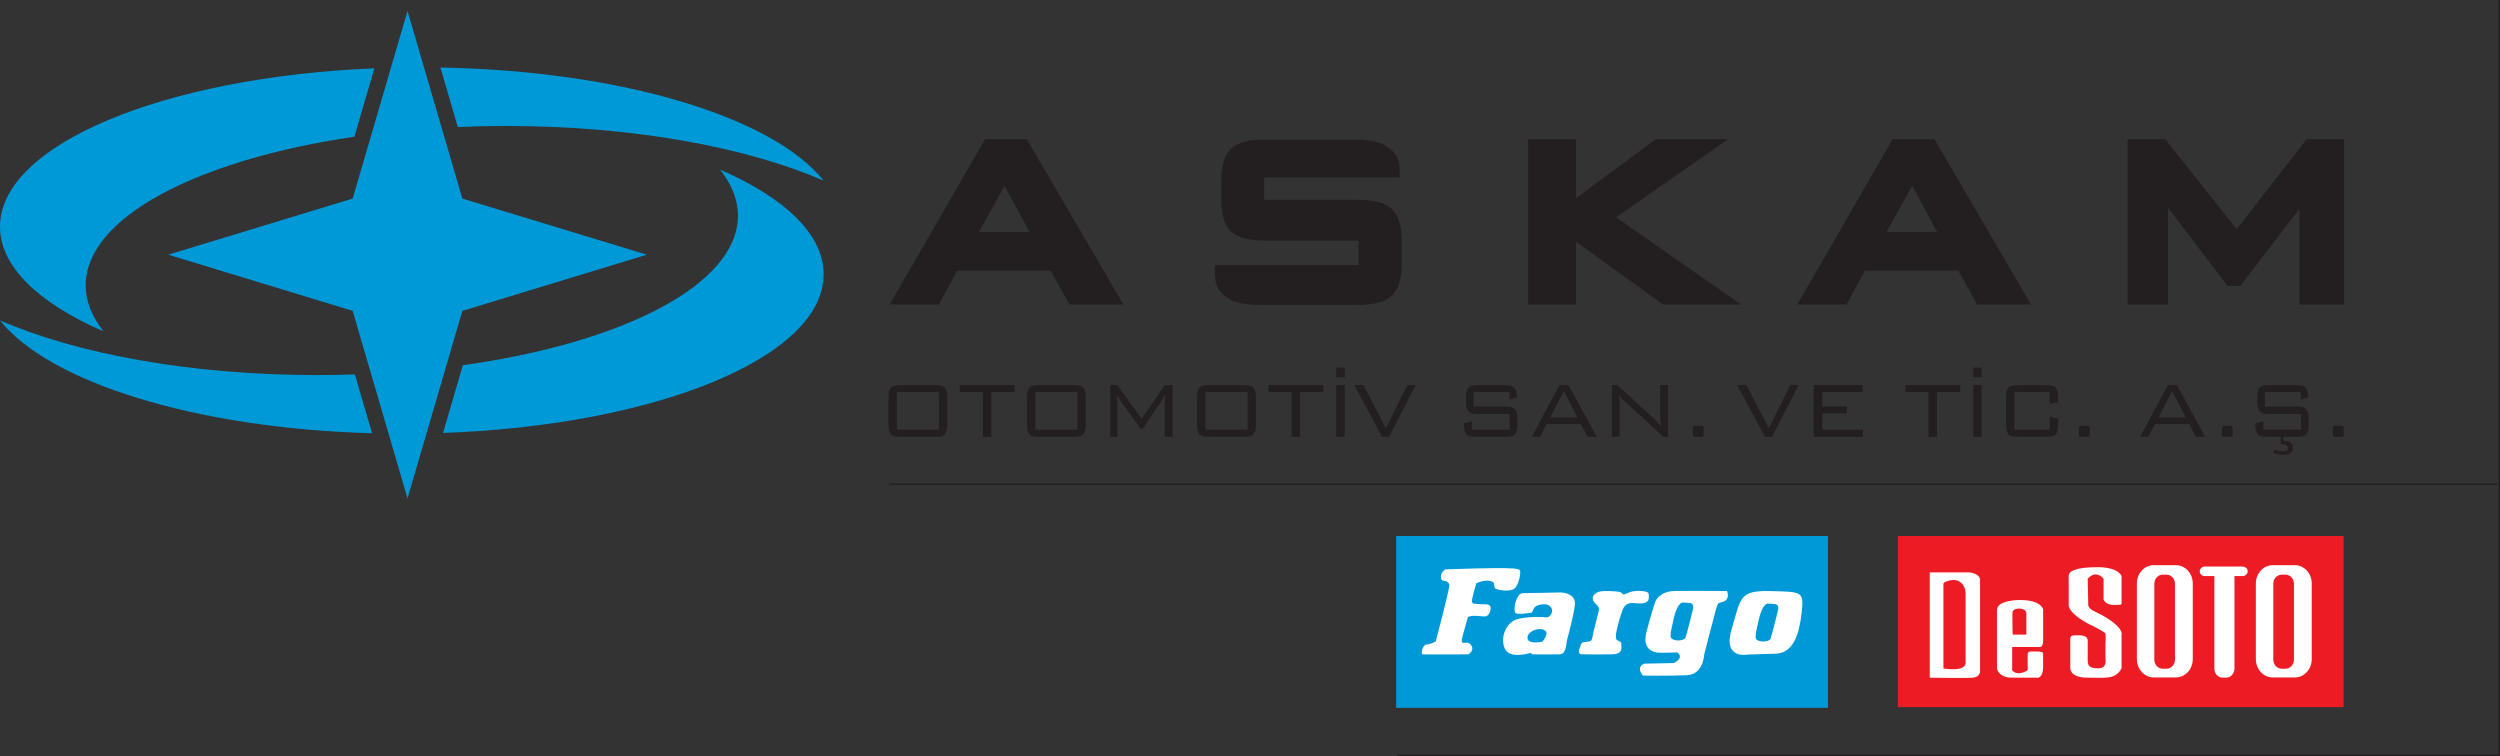 <?xml version="1.0" encoding="UTF-8"?>
<svg xmlns="http://www.w3.org/2000/svg" xmlns:xlink="http://www.w3.org/1999/xlink" width="456.3pt" height="137.99pt" viewBox="0 0 456.3 137.99" version="1.1">
<rect x="0" y="0" width="456.3" height="137.99" fill="#333333" stroke="none"/>
<defs>
<clipPath id="clip1">
  <path d="M 254 0 L 456.301 0 L 456.301 137.988 L 254 137.988 Z M 254 0 "/>
</clipPath>
</defs>
<g id="surface1">
<path style=" stroke:none;fill-rule:nonzero;fill:rgb(0%,59.999%,84.698%);fill-opacity:1;" d="M 84.387 56.738 L 118.047 46.488 L 84.387 36.242 L 74.379 2.016 L 64.371 36.242 L 30.715 46.488 L 64.371 56.738 L 74.379 90.965 "/>
<path style=" stroke:none;fill-rule:nonzero;fill:rgb(0%,59.999%,84.698%);fill-opacity:1;" d="M 80.387 12.328 C 113.496 12.906 141.133 21.422 150.328 32.969 C 136.25 26.855 115.531 22.992 92.434 22.992 C 89.434 22.992 86.473 23.059 83.562 23.184 Z M 18.902 60.488 C 7.129 55.375 0 48.695 0 41.379 C 0 26.398 29.902 14.066 68.332 12.469 L 64.684 24.949 C 35.984 29.164 15.641 39.719 15.641 52.078 C 15.641 55 16.781 57.824 18.902 60.488 "/>
<path style=" stroke:none;fill-rule:nonzero;fill:rgb(0%,59.999%,84.698%);fill-opacity:1;" d="M 67.914 79.074 C 35.707 78.191 9.008 69.789 0 58.48 C 14.078 64.594 34.793 68.457 57.895 68.457 C 60.215 68.457 62.508 68.418 64.773 68.34 Z M 131.426 30.961 C 143.199 36.07 150.328 42.758 150.328 50.07 C 150.328 65.195 119.84 77.625 80.863 79.02 L 84.477 66.664 C 113.789 62.57 134.688 51.895 134.688 39.371 C 134.688 36.449 133.547 33.625 131.426 30.961 "/>
<path style=" stroke:none;fill-rule:evenodd;fill:rgb(13.699%,12.199%,12.5%);fill-opacity:1;" d="M 353.555 42.332 L 349.02 33.914 L 344.32 42.332 Z M 345.453 25.391 L 353.059 25.391 L 370.707 55.578 L 360.871 55.578 L 357.422 49.398 L 340.379 49.398 L 337.035 55.578 L 328.039 55.578 "/>
<path style=" stroke:none;fill-rule:evenodd;fill:rgb(13.699%,12.199%,12.5%);fill-opacity:1;" d="M 187.895 42.332 L 183.359 33.914 L 178.66 42.332 Z M 179.793 25.391 L 187.398 25.391 L 205.047 55.578 L 195.215 55.578 L 191.762 49.398 L 174.719 49.398 L 171.379 55.578 L 162.383 55.578 "/>
<path style=" stroke:none;fill-rule:nonzero;fill:rgb(13.699%,12.199%,12.5%);fill-opacity:1;" d="M 230.73 32.387 L 230.73 36.465 L 247.672 36.465 C 250.453 36.465 252.664 36.902 253.961 38.082 C 255.344 39.297 255.852 41.449 255.852 44.125 L 255.852 48.004 C 255.852 50.68 255.344 52.836 253.961 54.047 C 252.664 55.227 250.453 55.664 247.672 55.664 L 229.906 55.664 C 227.121 55.664 224.895 55.211 223.562 54.047 C 222.371 52.965 221.727 52.301 221.727 49.371 L 221.727 48.379 L 247.965 48.379 L 247.965 43.914 L 231.02 43.914 C 225.238 43.914 222.895 42.246 222.895 36.258 L 222.895 33.141 C 222.895 27.152 225.238 25.48 231.02 25.48 L 247.34 25.48 C 250.02 25.48 252.164 25.906 253.488 27.02 C 254.734 28.031 255.465 28.652 255.465 31.391 L 255.465 32.387 L 248.566 32.387 "/>
<path style=" stroke:none;fill-rule:nonzero;fill:rgb(13.699%,12.199%,12.5%);fill-opacity:1;" d="M 278.914 25.391 L 287.641 25.391 L 287.641 36.168 L 302.25 25.391 L 315.434 25.391 L 294.953 39.664 L 317.77 55.578 L 303.539 55.578 L 287.641 44.117 L 287.641 55.578 L 278.914 55.578 "/>
<path style=" stroke:none;fill-rule:nonzero;fill:rgb(13.699%,12.199%,12.5%);fill-opacity:1;" d="M 395.703 37.934 L 395.703 55.574 L 388.312 55.574 L 388.312 25.391 L 395.188 25.391 L 408.238 41.828 L 421.016 25.391 L 427.844 25.391 L 427.844 55.574 L 419.676 55.574 L 419.676 38.133 L 408.902 52.188 L 406.586 52.188 "/>
<path style="fill:none;stroke-width:2.53;stroke-linecap:butt;stroke-linejoin:miter;stroke:rgb(13.699%,12.199%,12.5%);stroke-opacity:1;stroke-miterlimit:3.864;" d="M 1623.633 496.189 L 4557.539 496.189 " transform="matrix(0.1,0,0,-0.1,0,137.99)"/>
<g clip-path="url(#clip1)" clip-rule="nonzero">
<path style="fill:none;stroke-width:2.53;stroke-linecap:butt;stroke-linejoin:miter;stroke:rgb(13.699%,12.199%,12.5%);stroke-opacity:1;stroke-miterlimit:3.864;" d="M 2550.43 1.267 L 4561.758 1.267 L 4561.758 1379.9 " transform="matrix(0.1,0,0,-0.1,0,137.99)"/>
</g>
<path style=" stroke:none;fill-rule:evenodd;fill:rgb(92.899%,10.999%,14.099%);fill-opacity:1;" d="M 346.406 129.066 L 427.75 129.066 L 427.75 97.836 L 346.406 97.836 Z M 346.406 129.066 "/>
<path style=" stroke:none;fill-rule:evenodd;fill:rgb(100%,100%,100%);fill-opacity:1;" d="M 354.715 106.492 L 354.715 122.012 C 354.715 122.012 358.762 122.703 358.762 120.988 C 358.762 115.988 358.762 112.773 358.762 108.312 C 358.762 106.645 357.355 105.117 354.969 106.254 Z M 352.219 123.691 L 352.219 104.473 L 359.422 104.473 C 359.422 104.473 361.402 104.641 361.402 105.875 L 361.402 122.406 C 361.402 122.406 361.516 123.57 360.07 123.691 C 358.629 123.809 352.219 123.691 352.219 123.691 "/>
<path style=" stroke:none;fill-rule:evenodd;fill:rgb(100%,100%,100%);fill-opacity:1;" d="M 367.352 115.828 L 369.848 115.828 C 369.848 115.828 369.883 113.051 369.848 111.914 C 369.812 110.844 367.352 110.766 367.312 111.832 C 367.277 112.934 367.352 115.828 367.352 115.828 M 367.262 118.094 L 367.262 122.367 C 368.375 123.547 370.09 122.328 370.09 122.328 L 370.09 119.324 C 370.223 118.848 370.457 118.902 371.621 118.902 C 373.066 118.902 372.898 119.273 372.914 119.32 C 372.91 119.316 372.883 119.203 372.914 121.469 C 372.953 124.09 371.656 123.691 371.656 123.691 L 367.277 123.691 C 364.746 123.691 364.488 122.051 364.488 122.051 L 364.488 111.25 C 364.633 109.449 368.723 109.516 368.723 109.516 C 372.672 109.516 372.914 111.25 372.914 111.25 L 372.914 116.891 C 372.914 118.309 372.195 118.094 372.195 118.094 "/>
<path style=" stroke:none;fill-rule:evenodd;fill:rgb(100%,100%,100%);fill-opacity:1;" d="M 387.23 115.883 C 387.23 115.883 387.785 114.598 383.719 112.309 C 382.617 111.688 381.215 111.32 381.148 110.418 L 381.047 105.656 C 381.047 105.656 382.332 103.852 383.945 105.621 L 383.945 109.418 C 383.945 109.418 384.25 110.441 385.852 110.418 C 387.453 110.391 387.23 110.453 387.23 109.695 L 387.23 105.145 C 387.23 105.145 386.73 103.523 382.852 103.523 C 378.969 103.523 377.539 104.207 377.574 105.145 C 377.605 106.086 377.574 110.418 377.574 110.418 C 377.574 110.418 377.289 111.809 381.375 113.969 C 381.375 113.969 384.184 115.273 384.285 115.664 C 384.387 116.055 384.285 117.324 384.285 117.508 L 384.285 120.215 C 384.285 120.215 384.691 122.023 382.953 121.988 C 381.215 121.949 381.047 121.449 381.047 120.289 L 381.047 116.863 C 381.047 116.863 381.105 115.957 379.535 115.957 C 378.066 115.957 377.867 115.922 377.867 116.789 L 377.867 121.988 C 377.867 121.988 377.773 123.699 381.047 123.691 C 384.316 123.684 386.066 124.086 387.23 121.988 "/>
<path style=" stroke:none;fill-rule:nonzero;fill:rgb(100%,100%,100%);fill-opacity:1;" d="M 394.746 104.887 C 393.895 104.887 393.207 105.633 393.207 106.555 L 393.207 120.395 C 393.207 121.312 393.895 122.059 394.746 122.059 L 395.438 122.059 C 396.285 122.059 396.977 121.312 396.977 120.395 L 396.977 106.555 C 396.977 105.633 396.285 104.887 395.438 104.887 Z M 393.102 103.156 L 397.145 103.156 C 398.844 103.156 400.223 104.645 400.223 106.488 L 400.223 120.316 C 400.223 122.156 398.844 123.645 397.145 123.645 L 393.102 123.645 C 391.402 123.645 390.023 122.156 390.023 120.316 L 390.023 106.488 C 390.023 104.645 391.402 103.156 393.102 103.156 "/>
<path style=" stroke:none;fill-rule:nonzero;fill:rgb(100%,100%,100%);fill-opacity:1;" d="M 416.461 104.887 C 415.609 104.887 414.922 105.633 414.922 106.555 L 414.922 120.395 C 414.922 121.312 415.609 122.059 416.461 122.059 L 417.152 122.059 C 418.004 122.059 418.691 121.312 418.691 120.395 L 418.691 106.555 C 418.691 105.633 418.004 104.887 417.152 104.887 Z M 414.816 103.156 L 418.859 103.156 C 420.559 103.156 421.938 104.645 421.938 106.488 L 421.938 120.316 C 421.938 122.156 420.559 123.645 418.859 123.645 L 414.816 123.645 C 413.117 123.645 411.738 122.156 411.738 120.316 L 411.738 106.488 C 411.738 104.645 413.117 103.156 414.816 103.156 "/>
<path style=" stroke:none;fill-rule:nonzero;fill:rgb(100%,100%,100%);fill-opacity:1;" d="M 402.422 103.41 L 409.324 103.41 C 409.832 103.41 410.246 103.801 410.246 104.277 C 410.246 104.758 409.832 105.145 409.324 105.145 L 407.836 105.145 L 407.836 122.027 C 407.836 122.945 407.148 123.691 406.297 123.691 L 405.707 123.691 C 404.855 123.691 404.168 122.945 404.168 122.027 L 404.168 105.145 L 402.422 105.145 C 401.91 105.145 401.496 104.758 401.496 104.277 C 401.496 103.801 401.91 103.41 402.422 103.41 "/>
<path style=" stroke:none;fill-rule:evenodd;fill:rgb(0%,59.999%,84.698%);fill-opacity:1;" d="M 254.828 129.188 L 333.637 129.188 L 333.637 97.836 L 254.828 97.836 Z M 254.828 129.188 "/>
<path style=" stroke:none;fill-rule:evenodd;fill:rgb(100%,100%,100%);fill-opacity:1;" d="M 269.094 110.18 C 269.094 110.18 268.473 110.352 268.723 109.199 C 268.973 108.043 269.457 106.457 269.457 106.457 C 269.457 106.457 271.68 105.406 272.684 106.426 C 272.684 106.426 272.676 107.348 273.078 107.512 C 273.477 107.676 275.449 108.07 276.336 107.48 C 277.219 106.891 277.613 104.48 277.43 104.121 C 277.25 103.758 275.941 103.66 272.562 103.695 C 269.184 103.727 263.797 103.922 263.797 103.922 C 263.797 103.922 262.449 104.781 263.215 105.934 C 263.215 105.934 264.469 106.008 264.527 106.762 C 264.59 107.512 262.059 117.062 262.059 117.062 C 262.059 117.062 261.09 117.629 260.387 117.629 C 259.684 117.629 259.246 119.395 259.664 119.43 C 260.082 119.469 267.996 119.43 267.996 119.43 C 267.996 119.43 269.055 118.848 268.633 117.957 C 268.211 117.062 267.516 117.367 267.055 117.332 C 267.055 117.332 266.629 117.332 266.871 116.41 C 267.113 115.488 267.906 112.656 267.906 112.656 C 267.906 112.656 268.27 112.32 269.609 112.418 C 270.945 112.516 271.164 112.617 271.559 112.289 C 271.949 111.961 272.223 110.973 271.98 110.613 C 271.738 110.254 271.254 110.285 270.555 110.285 C 269.852 110.285 269.094 110.18 269.094 110.18 "/>
<path style=" stroke:none;fill-rule:evenodd;fill:rgb(100%,100%,100%);fill-opacity:1;" d="M 290.816 115.441 L 291.828 111.379 C 291.828 111.379 291.898 110.754 291.504 110.465 C 291.105 110.176 289.969 109.113 291.43 108.172 C 292.238 107.648 294.984 107.938 295.523 108.016 C 296.066 108.094 296.008 108.402 296.297 108.48 C 296.586 108.559 297.105 108.172 297.539 108.055 C 297.969 107.938 298.684 107.77 299.621 107.871 C 300.559 107.977 300.898 108.039 300.934 108.559 C 300.969 109.082 301.09 110.043 299.691 110.137 C 298.297 110.23 296.824 109.449 296.102 111.457 C 295.379 113.461 294.934 115.621 294.934 115.871 C 294.934 116.117 294.879 116.629 295.129 116.82 C 295.379 117.016 295.961 117.07 295.922 117.578 C 295.887 118.086 296.406 119.395 294.141 119.43 C 291.879 119.465 288.949 119.43 288.949 119.43 C 288.949 119.43 287.801 119.582 288.285 118.359 C 288.77 117.133 288.523 117.289 289.758 117.133 C 290.695 117.016 290.512 116.586 290.621 116.352 C 290.73 116.117 290.816 115.441 290.816 115.441 "/>
<path style=" stroke:none;fill-rule:evenodd;fill:rgb(100%,100%,100%);fill-opacity:1;" d="M 281.492 117.133 C 281.492 117.133 278.797 117.695 278.797 116.43 C 278.797 115.168 280.793 114.551 281.676 114.918 C 282.555 115.285 282.242 115.809 282.086 116.238 C 281.926 116.664 281.492 117.133 281.492 117.133 M 279.625 111.805 C 279.625 111.805 276.836 112.312 276.566 111.844 C 276.301 111.375 276.461 110.074 276.895 109.199 C 277.324 108.328 277.543 108.25 278.457 108.25 C 279.375 108.25 283.648 108.172 284.566 108.133 C 285.48 108.094 287.652 108.457 287.457 110.348 C 287.262 112.234 286.02 116.805 285.949 117.094 C 285.879 117.383 285.879 119.398 284.676 119.43 C 283.469 119.465 279.625 119.43 279.625 119.43 C 279.625 119.43 279.59 119.195 279.34 119.195 C 279.086 119.195 275.508 120.402 274.629 118.32 C 273.75 116.238 274.988 113.438 277.109 112.953 C 279.23 112.469 281.543 112.602 282.191 112.68 C 282.844 112.758 283.629 111.766 283.145 110.93 C 282.66 110.098 281.48 110.23 280.723 110.465 C 279.965 110.699 279.844 111.336 279.734 111.531 C 279.625 111.727 279.625 111.805 279.625 111.805 "/>
<path style=" stroke:none;fill-rule:evenodd;fill:rgb(100%,100%,100%);fill-opacity:1;" d="M 307.293 109.98 C 307.293 109.98 306.27 109.512 305.461 112.992 C 304.652 116.469 304.801 116.43 305.461 116.746 C 306.125 117.055 307.473 116.875 307.652 116.352 C 307.836 115.832 309.004 111.285 309.039 111.008 C 309.074 110.738 309.09 110.137 308.426 110.059 C 307.762 109.98 307.293 109.98 307.293 109.98 M 299.871 123.312 C 299.871 123.312 298.477 121.812 300.125 121.133 L 305.496 121.02 C 305.496 121.02 307.523 120.105 306.125 119.078 C 306.125 119.078 302.969 119.191 302.535 119.117 C 302.102 119.039 299.68 118.762 300.484 115.48 C 301.293 112.195 302.137 109.785 302.137 109.785 C 302.137 109.785 302.82 107.926 305.641 107.871 C 308.461 107.82 315.219 107.871 315.219 107.871 C 315.219 107.871 315.797 109.262 314.699 109.746 C 313.602 110.23 313.641 109.652 313.207 111.207 C 312.773 112.758 311.051 119.43 311.051 119.43 C 311.051 119.43 310.941 123.078 307.941 123.234 C 304.941 123.391 299.871 123.312 299.871 123.312 "/>
<path style=" stroke:none;fill-rule:evenodd;fill:rgb(100%,100%,100%);fill-opacity:1;" d="M 322.816 110.176 C 322.816 110.176 321.797 109.707 320.984 113.188 C 320.18 116.668 320.32 116.629 320.984 116.941 C 321.648 117.25 322.996 117.07 323.176 116.551 C 323.359 116.027 324.527 111.48 324.562 111.207 C 324.598 110.934 324.613 110.332 323.949 110.254 C 323.285 110.176 322.816 110.176 322.816 110.176 M 319.008 119.465 C 319.008 119.465 314.387 120.457 316.062 114.84 C 317.734 109.223 317.371 107.727 323.145 107.883 C 328.91 108.039 329.27 107.867 328.84 111.789 C 328.406 115.715 327.344 119.195 324.129 119.309 C 320.879 119.426 319.008 119.465 319.008 119.465 "/>
<path style=" stroke:none;fill-rule:evenodd;fill:rgb(13.699%,12.199%,12.5%);fill-opacity:1;" d="M 164.336 70.277 L 170.746 70.277 C 171.586 70.277 172.152 70.43 172.449 70.738 C 172.75 71.043 172.898 71.637 172.898 72.516 L 172.898 77.5 C 172.898 78.367 172.746 78.961 172.434 79.277 C 172.133 79.582 171.57 79.734 170.746 79.734 L 164.336 79.734 C 163.496 79.734 162.922 79.582 162.609 79.277 C 162.312 78.961 162.16 78.367 162.16 77.5 L 162.16 72.516 C 162.16 71.648 162.312 71.059 162.609 70.758 C 162.922 70.438 163.496 70.277 164.336 70.277 M 171.371 71.562 L 163.703 71.562 L 163.703 78.418 L 171.371 78.418 Z M 171.371 71.562 "/>
<path style=" stroke:none;fill-rule:evenodd;fill:rgb(13.699%,12.199%,12.5%);fill-opacity:1;" d="M 180.953 79.734 L 179.406 79.734 L 179.406 71.562 L 175.168 71.562 L 175.168 70.277 L 185.207 70.277 L 185.207 71.562 L 180.953 71.562 "/>
<path style=" stroke:none;fill-rule:evenodd;fill:rgb(13.699%,12.199%,12.5%);fill-opacity:1;" d="M 189.613 70.277 L 196.023 70.277 C 196.863 70.277 197.43 70.43 197.73 70.738 C 198.031 71.043 198.18 71.637 198.18 72.516 L 198.18 77.5 C 198.18 78.367 198.023 78.961 197.715 79.277 C 197.414 79.582 196.852 79.734 196.023 79.734 L 189.613 79.734 C 188.773 79.734 188.199 79.582 187.891 79.277 C 187.59 78.961 187.441 78.367 187.441 77.5 L 187.441 72.516 C 187.441 71.648 187.59 71.059 187.891 70.758 C 188.199 70.438 188.773 70.277 189.613 70.277 M 196.652 71.562 L 188.984 71.562 L 188.984 78.418 L 196.652 78.418 Z M 196.652 71.562 "/>
<path style=" stroke:none;fill-rule:evenodd;fill:rgb(13.699%,12.199%,12.5%);fill-opacity:1;" d="M 203.949 73.359 L 203.949 79.734 L 202.641 79.734 L 202.641 70.277 L 203.895 70.277 L 208.402 76.438 L 212.605 70.277 L 214.023 70.277 L 214.023 79.734 L 212.605 79.734 L 212.605 73.359 L 212.68 71.965 C 212.449 72.453 212.266 72.797 212.121 72.992 L 208.586 78.25 L 208.188 78.25 L 204.508 73.137 C 204.363 72.93 204.242 72.754 204.148 72.605 C 204.051 72.445 203.961 72.234 203.879 71.965 C 203.902 72.148 203.914 72.391 203.914 72.699 C 203.926 72.992 203.938 73.211 203.949 73.359 "/>
<path style=" stroke:none;fill-rule:evenodd;fill:rgb(13.699%,12.199%,12.5%);fill-opacity:1;" d="M 220.656 70.277 L 227.07 70.277 C 227.906 70.277 228.477 70.43 228.773 70.738 C 229.074 71.043 229.223 71.637 229.223 72.516 L 229.223 77.5 C 229.223 78.367 229.066 78.961 228.758 79.277 C 228.457 79.582 227.895 79.734 227.07 79.734 L 220.656 79.734 C 219.82 79.734 219.246 79.582 218.934 79.277 C 218.637 78.961 218.484 78.367 218.484 77.5 L 218.484 72.516 C 218.484 71.648 218.637 71.059 218.934 70.758 C 219.246 70.438 219.82 70.277 220.656 70.277 M 227.699 71.562 L 220.031 71.562 L 220.031 78.418 L 227.699 78.418 Z M 227.699 71.562 "/>
<path style=" stroke:none;fill-rule:evenodd;fill:rgb(13.699%,12.199%,12.5%);fill-opacity:1;" d="M 237.277 79.734 L 235.73 79.734 L 235.73 71.562 L 231.492 71.562 L 231.492 70.277 L 241.531 70.277 L 241.531 71.562 L 237.277 71.562 "/>
<path style=" stroke:none;fill-rule:evenodd;fill:rgb(13.699%,12.199%,12.5%);fill-opacity:1;" d="M 243.891 70.277 L 245.438 70.277 L 245.438 79.734 L 243.891 79.734 Z M 243.891 67.09 L 245.438 67.09 L 245.438 68.867 L 243.891 68.867 Z M 243.891 67.09 "/>
<path style=" stroke:none;fill-rule:evenodd;fill:rgb(13.699%,12.199%,12.5%);fill-opacity:1;" d="M 247.184 70.277 L 248.855 70.277 L 252.949 78.16 L 256.863 70.277 L 258.391 70.277 L 253.539 79.734 L 252.246 79.734 "/>
<path style=" stroke:none;fill-rule:evenodd;fill:rgb(13.699%,12.199%,12.5%);fill-opacity:1;" d="M 268.961 71.562 L 268.961 74.203 L 274.797 74.203 C 275.633 74.203 276.203 74.359 276.504 74.676 C 276.801 74.996 276.949 75.582 276.949 76.438 L 276.949 77.5 C 276.949 78.367 276.797 78.957 276.484 79.277 C 276.184 79.582 275.621 79.734 274.797 79.734 L 269.391 79.734 C 268.551 79.734 267.977 79.582 267.664 79.277 C 267.367 78.957 267.219 78.367 267.219 77.5 L 267.219 77.242 L 268.652 76.895 L 268.652 78.418 L 275.551 78.418 L 275.551 75.574 L 269.73 75.574 C 268.906 75.574 268.336 75.422 268.023 75.117 C 267.727 74.801 267.574 74.207 267.574 73.34 L 267.574 72.516 C 267.574 71.637 267.727 71.043 268.023 70.738 C 268.324 70.43 268.895 70.277 269.73 70.277 L 274.672 70.277 C 275.473 70.277 276.035 70.426 276.355 70.719 C 276.68 71 276.844 71.543 276.844 72.348 L 276.844 72.551 L 275.516 72.938 L 275.516 71.562 "/>
<path style=" stroke:none;fill-rule:evenodd;fill:rgb(13.699%,12.199%,12.5%);fill-opacity:1;" d="M 284.645 70.277 L 286.297 70.277 L 291.449 79.734 L 289.742 79.734 L 288.559 77.406 L 282.289 77.406 L 281.105 79.734 L 279.578 79.734 Z M 287.93 76.199 L 285.434 71.359 L 282.938 76.199 "/>
<path style=" stroke:none;fill-rule:evenodd;fill:rgb(13.699%,12.199%,12.5%);fill-opacity:1;" d="M 294.203 70.277 L 295.172 70.277 L 302.105 76.602 C 302.43 76.895 302.781 77.293 303.164 77.793 C 303.105 77.402 303.062 77.035 303.039 76.691 C 303.027 76.352 303.02 75.941 303.02 75.465 L 303.02 70.277 L 304.438 70.277 L 304.438 79.734 L 303.578 79.734 L 296.445 73.156 C 296.293 73.02 296.133 72.867 295.965 72.699 C 295.797 72.527 295.645 72.324 295.516 72.094 C 295.562 72.445 295.594 72.777 295.602 73.082 C 295.613 73.387 295.621 73.75 295.621 74.164 L 295.621 79.734 L 294.203 79.734 "/>
<path style=" stroke:none;fill-rule:evenodd;fill:rgb(13.699%,12.199%,12.5%);fill-opacity:1;" d="M 310.945 78.215 L 310.945 79.258 C 310.945 79.492 310.914 79.629 310.855 79.68 C 310.809 79.715 310.66 79.734 310.406 79.734 L 309.328 79.734 C 309.176 79.734 309.074 79.711 309.023 79.66 C 308.988 79.602 308.969 79.465 308.969 79.258 L 308.969 78.215 C 308.969 77.992 309 77.859 309.059 77.812 C 309.133 77.75 309.281 77.719 309.508 77.719 L 310.406 77.719 C 310.645 77.719 310.797 77.742 310.855 77.793 C 310.914 77.84 310.945 77.984 310.945 78.215 "/>
<path style=" stroke:none;fill-rule:evenodd;fill:rgb(13.699%,12.199%,12.5%);fill-opacity:1;" d="M 317.078 70.277 L 318.75 70.277 L 322.844 78.16 L 326.762 70.277 L 328.285 70.277 L 323.438 79.734 L 322.145 79.734 "/>
<path style=" stroke:none;fill-rule:evenodd;fill:rgb(13.699%,12.199%,12.5%);fill-opacity:1;" d="M 331.039 70.277 L 339.965 70.277 L 339.965 71.543 L 332.586 71.543 L 332.586 74.184 L 337.094 74.184 L 337.094 75.43 L 332.586 75.43 L 332.586 78.434 L 340.035 78.434 L 340.035 79.734 L 331.039 79.734 "/>
<path style=" stroke:none;fill-rule:evenodd;fill:rgb(13.699%,12.199%,12.5%);fill-opacity:1;" d="M 353.531 79.734 L 351.988 79.734 L 351.988 71.562 L 347.75 71.562 L 347.75 70.277 L 357.789 70.277 L 357.789 71.562 L 353.531 71.562 "/>
<path style=" stroke:none;fill-rule:evenodd;fill:rgb(13.699%,12.199%,12.5%);fill-opacity:1;" d="M 360.148 70.277 L 361.691 70.277 L 361.691 79.734 L 360.148 79.734 Z M 360.148 67.09 L 361.691 67.09 L 361.691 68.867 L 360.148 68.867 Z M 360.148 67.09 "/>
<path style=" stroke:none;fill-rule:evenodd;fill:rgb(13.699%,12.199%,12.5%);fill-opacity:1;" d="M 367.68 71.562 L 367.68 78.418 L 374.109 78.418 L 374.109 76.051 L 375.652 76.383 L 375.652 77.5 C 375.652 78.379 375.504 78.973 375.203 79.277 C 374.906 79.582 374.336 79.734 373.496 79.734 L 368.309 79.734 C 367.469 79.734 366.895 79.582 366.586 79.277 C 366.285 78.957 366.137 78.367 366.137 77.5 L 366.137 72.516 C 366.137 71.648 366.285 71.059 366.586 70.754 C 366.895 70.438 367.469 70.277 368.309 70.277 L 373.496 70.277 C 374.336 70.277 374.906 70.43 375.203 70.738 C 375.504 71.043 375.652 71.637 375.652 72.516 L 375.652 73.414 L 374.109 73.707 L 374.109 71.562 "/>
<path style=" stroke:none;fill-rule:evenodd;fill:rgb(13.699%,12.199%,12.5%);fill-opacity:1;" d="M 381.426 78.215 L 381.426 79.258 C 381.426 79.492 381.395 79.629 381.336 79.68 C 381.285 79.715 381.137 79.734 380.887 79.734 L 379.809 79.734 C 379.652 79.734 379.551 79.711 379.504 79.66 C 379.469 79.602 379.449 79.465 379.449 79.258 L 379.449 78.215 C 379.449 77.992 379.48 77.859 379.539 77.812 C 379.609 77.75 379.762 77.719 379.988 77.719 L 380.887 77.719 C 381.125 77.719 381.273 77.742 381.336 77.793 C 381.395 77.84 381.426 77.984 381.426 78.215 "/>
<path style=" stroke:none;fill-rule:evenodd;fill:rgb(13.699%,12.199%,12.5%);fill-opacity:1;" d="M 395.676 70.277 L 397.328 70.277 L 402.48 79.734 L 400.777 79.734 L 399.59 77.406 L 393.32 77.406 L 392.137 79.734 L 390.609 79.734 Z M 398.961 76.199 L 396.465 71.359 L 393.969 76.199 "/>
<path style=" stroke:none;fill-rule:evenodd;fill:rgb(13.699%,12.199%,12.5%);fill-opacity:1;" d="M 407.516 78.215 L 407.516 79.258 C 407.516 79.492 407.484 79.629 407.426 79.68 C 407.379 79.715 407.23 79.734 406.977 79.734 L 405.898 79.734 C 405.742 79.734 405.641 79.711 405.594 79.66 C 405.559 79.602 405.539 79.465 405.539 79.258 L 405.539 78.215 C 405.539 77.992 405.57 77.859 405.629 77.812 C 405.703 77.75 405.852 77.719 406.078 77.719 L 406.977 77.719 C 407.215 77.719 407.367 77.742 407.426 77.793 C 407.484 77.84 407.516 77.984 407.516 78.215 "/>
<path style=" stroke:none;fill-rule:evenodd;fill:rgb(13.699%,12.199%,12.5%);fill-opacity:1;" d="M 427.77 78.215 L 427.77 79.258 C 427.77 79.492 427.738 79.629 427.68 79.68 C 427.629 79.715 427.48 79.734 427.23 79.734 L 426.152 79.734 C 425.996 79.734 425.895 79.711 425.848 79.66 C 425.809 79.602 425.789 79.465 425.789 79.258 L 425.789 78.215 C 425.789 77.992 425.82 77.859 425.879 77.812 C 425.953 77.75 426.102 77.719 426.328 77.719 L 427.23 77.719 C 427.469 77.719 427.617 77.742 427.68 77.793 C 427.738 77.84 427.77 77.984 427.77 78.215 "/>
<path style=" stroke:none;fill-rule:nonzero;fill:rgb(13.699%,12.199%,12.5%);fill-opacity:1;" d="M 415.027 82.117 C 415.758 82.273 416.336 82.355 416.754 82.355 C 417.312 82.355 417.598 82.16 417.598 81.77 C 417.598 81.305 417.285 81.07 416.66 81.07 L 416.266 81.09 L 416.266 79.734 L 413.824 79.734 C 412.988 79.734 412.41 79.582 412.102 79.277 C 411.801 78.957 411.652 78.367 411.652 77.5 L 411.652 77.242 L 413.09 76.895 L 413.09 78.414 L 419.984 78.414 L 419.984 75.574 L 414.164 75.574 C 413.34 75.574 412.77 75.422 412.461 75.117 C 412.16 74.801 412.012 74.207 412.012 73.34 L 412.012 72.516 C 412.012 71.637 412.16 71.043 412.461 70.738 C 412.758 70.43 413.328 70.277 414.164 70.277 L 419.105 70.277 C 419.906 70.277 420.469 70.426 420.793 70.719 C 421.117 71 421.277 71.543 421.277 72.348 L 421.277 72.551 L 419.949 72.938 L 419.949 71.562 L 413.395 71.562 L 413.395 74.199 L 419.23 74.199 C 420.066 74.199 420.637 74.359 420.938 74.68 C 421.234 74.996 421.387 75.582 421.387 76.438 L 421.387 77.5 C 421.387 78.367 421.23 78.957 420.918 79.277 C 420.617 79.582 420.055 79.734 419.23 79.734 L 416.789 79.734 L 416.789 80.469 L 416.93 80.469 C 417.984 80.469 418.512 80.887 418.512 81.73 C 418.512 82.598 417.938 83.031 416.789 83.031 C 416.355 83.031 415.77 82.93 415.027 82.723 "/>
</g>
</svg>
